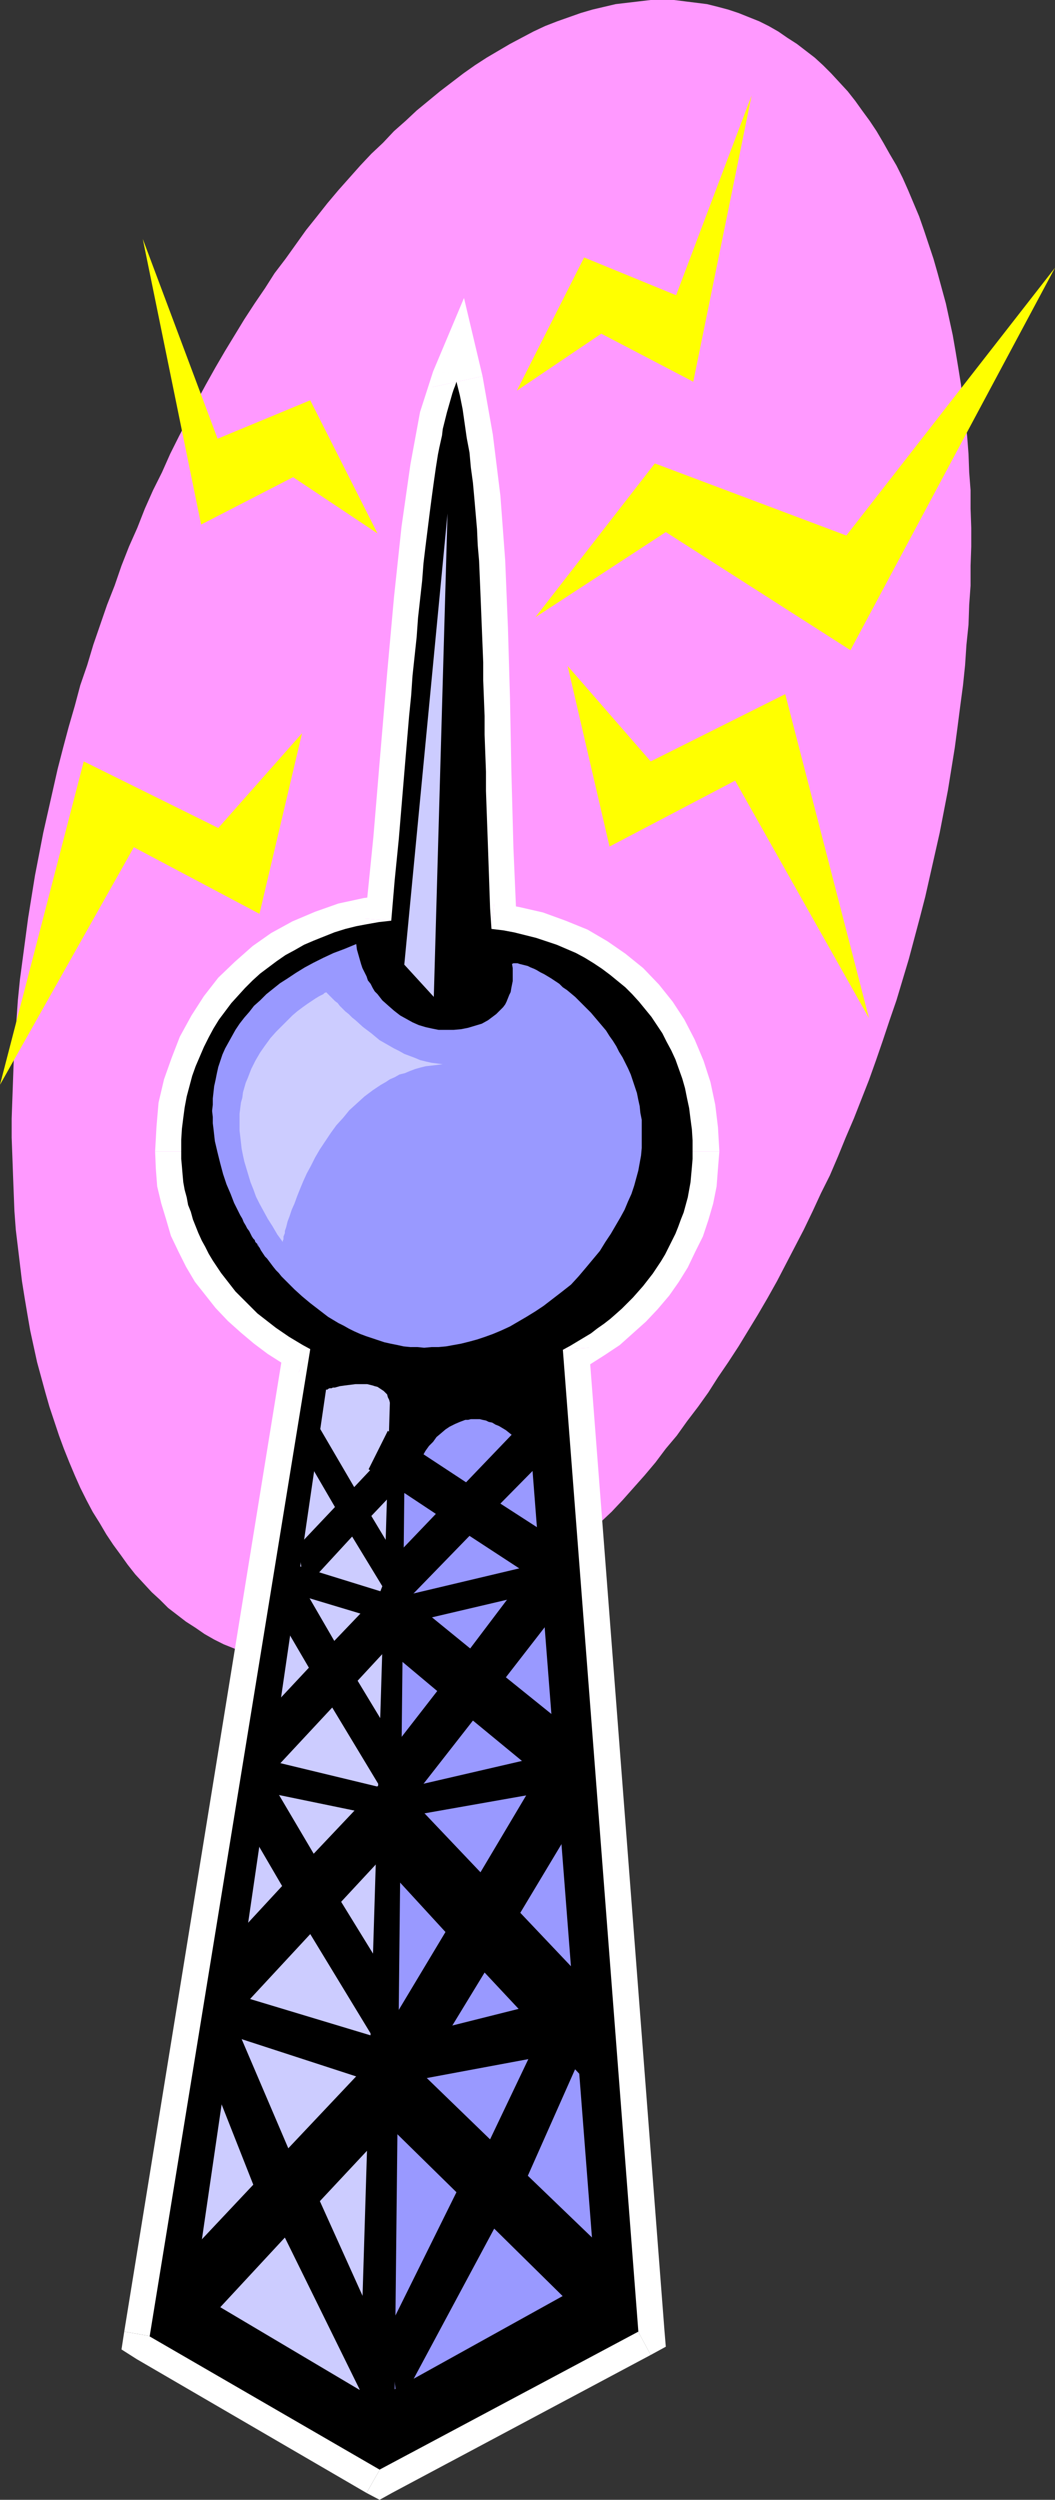 <?xml version="1.0" encoding="UTF-8" standalone="no"?>
<svg
   version="1.0"
   width="65.721mm"
   height="155.668mm"
   id="svg34"
   sodipodi:docname="Radio Tower 1.wmf"
   xmlns:inkscape="http://www.inkscape.org/namespaces/inkscape"
   xmlns:sodipodi="http://sodipodi.sourceforge.net/DTD/sodipodi-0.dtd"
   xmlns="http://www.w3.org/2000/svg"
   xmlns:svg="http://www.w3.org/2000/svg">
  <rect width="100%" height="100%" fill="#333333" stroke="none"/>
  <sodipodi:namedview
     id="namedview34"
     pagecolor="#ffffff"
     bordercolor="#000000"
     borderopacity="0.25"
     inkscape:showpageshadow="2"
     inkscape:pageopacity="0.0"
     inkscape:pagecheckerboard="0"
     inkscape:deskcolor="#d1d1d1"
     inkscape:document-units="mm" />
  <defs
     id="defs1">
    <pattern
       id="WMFhbasepattern"
       patternUnits="userSpaceOnUse"
       width="6"
       height="6"
       x="0"
       y="0" />
  </defs>
  <path
     style="fill:#ff99ff;fill-opacity:1;fill-rule:evenodd;stroke:none"
     d="m 155.953,0 h 2.747 l 2.586,0.323 2.586,0.323 2.586,0.323 2.586,0.646 2.424,0.646 2.424,0.808 2.424,0.97 2.424,0.97 2.263,1.131 2.263,1.293 2.101,1.454 2.263,1.454 2.101,1.616 2.101,1.616 1.939,1.778 1.939,1.939 1.939,2.101 1.939,2.101 1.778,2.262 1.616,2.262 1.778,2.424 1.616,2.424 1.616,2.747 1.454,2.585 1.616,2.747 1.454,2.909 1.293,2.909 1.293,3.07 1.293,3.07 1.131,3.232 1.131,3.393 1.131,3.393 0.97,3.393 0.97,3.555 0.97,3.555 0.808,3.717 0.808,3.717 0.646,3.717 0.646,3.878 0.646,4.04 0.485,3.878 0.485,4.201 0.485,4.04 0.323,4.201 0.162,4.363 0.323,4.201 v 4.363 l 0.162,4.525 v 4.363 l -0.162,4.525 v 4.686 l -0.323,4.525 -0.162,4.686 -0.485,4.686 -0.323,4.848 -0.485,4.686 -0.646,4.848 -0.646,5.009 -0.646,4.848 -0.808,5.009 -0.808,5.009 -0.97,5.009 -0.97,5.009 -1.131,5.009 -1.131,5.009 -1.131,5.009 -1.293,5.009 -1.293,4.848 -1.293,4.848 -1.454,4.848 -1.454,4.848 -1.616,4.686 -1.616,4.848 -1.616,4.686 -1.616,4.525 -1.778,4.525 -1.778,4.525 -1.939,4.525 -1.778,4.363 -1.939,4.525 -2.101,4.201 -1.939,4.201 -2.101,4.363 -2.101,4.04 -2.101,4.04 -2.101,4.04 -2.263,4.04 -2.263,3.878 -2.263,3.717 -2.263,3.717 -2.424,3.717 -2.424,3.555 -2.263,3.555 -2.424,3.393 -2.586,3.393 -2.424,3.393 -2.586,3.07 -2.424,3.232 -2.586,3.07 -2.586,2.909 -2.586,2.909 -2.586,2.747 -2.747,2.585 -2.586,2.747 -2.747,2.424 -2.586,2.424 -2.747,2.262 -2.747,2.262 -2.747,2.101 -2.747,2.101 -2.747,1.778 -2.747,1.939 -2.747,1.616 -2.747,1.616 -2.747,1.454 -2.747,1.454 -2.747,1.293 -2.909,1.131 -2.747,0.97 -2.747,0.97 -2.747,0.808 -2.747,0.646 -2.747,0.646 -2.747,0.485 -2.747,0.162 -2.747,0.323 h -2.747 -2.747 l -2.586,-0.323 -2.586,-0.162 -2.586,-0.485 -2.586,-0.646 -2.424,-0.646 -2.424,-0.808 -2.424,-0.97 -2.424,-0.97 -2.263,-1.131 -2.263,-1.293 -2.101,-1.454 -2.263,-1.454 -2.101,-1.616 -2.101,-1.616 -1.939,-1.939 -1.939,-1.778 -1.939,-2.101 -1.939,-2.101 -1.778,-2.262 -1.616,-2.262 -1.778,-2.424 -1.616,-2.424 -1.616,-2.747 -1.616,-2.585 -1.454,-2.747 -1.454,-2.909 -1.293,-2.909 -1.293,-3.07 -1.293,-3.232 -1.131,-3.07 -1.131,-3.393 -1.131,-3.393 -0.97,-3.393 -0.97,-3.555 -0.97,-3.555 -0.808,-3.717 -0.808,-3.717 -0.646,-3.717 L 5.818,305.569 5.171,301.529 4.687,297.489 4.202,293.449 3.717,289.41 3.394,285.047 3.232,280.845 3.071,276.644 2.909,272.119 2.747,267.756 v -4.525 l 0.162,-4.525 0.162,-4.525 0.162,-4.525 0.323,-4.686 0.323,-4.848 0.323,-4.686 0.485,-4.848 0.646,-4.848 0.646,-4.848 0.646,-4.848 0.808,-5.009 0.808,-5.009 0.97,-5.009 0.97,-5.009 1.131,-5.009 1.131,-5.009 1.131,-5.009 1.293,-5.009 1.293,-4.848 1.454,-5.009 1.293,-4.848 1.616,-4.686 1.454,-4.848 1.616,-4.686 1.616,-4.686 1.778,-4.525 1.616,-4.686 1.778,-4.525 1.939,-4.363 1.778,-4.525 1.939,-4.363 2.101,-4.201 1.939,-4.363 2.101,-4.201 2.101,-4.04 2.101,-4.201 2.101,-3.878 2.263,-4.04 2.263,-3.878 2.263,-3.717 2.263,-3.717 2.424,-3.717 2.424,-3.555 2.263,-3.555 2.586,-3.393 2.424,-3.393 2.424,-3.393 2.586,-3.232 2.424,-3.07 2.586,-3.07 2.586,-2.909 2.586,-2.909 2.586,-2.747 2.747,-2.585 2.586,-2.747 2.747,-2.424 2.586,-2.424 2.747,-2.262 2.747,-2.262 2.747,-2.101 2.747,-2.101 2.747,-1.939 2.747,-1.778 2.747,-1.616 2.747,-1.616 2.747,-1.454 2.747,-1.454 2.747,-1.293 2.909,-1.131 2.747,-0.97 2.747,-0.97 2.747,-0.808 2.747,-0.646 2.747,-0.646 2.747,-0.323 2.747,-0.323 L 153.205,0 Z"
     id="path1" />
  <path
     style="fill:#000000;fill-opacity:1;fill-rule:evenodd;stroke:none"
     d="m 92.117,216.694 0.808,-9.534 0.97,-9.695 1.616,-19.391 0.808,-9.534 0.485,-4.848 0.323,-4.686 0.485,-4.525 0.485,-4.525 0.323,-4.525 0.485,-4.363 0.485,-4.363 0.323,-4.201 0.485,-4.04 0.485,-3.878 0.485,-3.878 0.485,-3.717 0.485,-3.555 0.485,-3.393 0.485,-3.07 0.323,-1.616 0.323,-1.454 0.323,-1.454 0.162,-1.454 0.323,-1.293 0.646,-2.585 0.323,-1.131 0.323,-1.131 0.323,-1.131 0.323,-1.131 0.323,-0.97 0.323,-0.808 0.323,-0.97 0.808,3.232 0.646,3.232 0.485,3.393 0.485,3.393 0.646,3.393 0.323,3.555 0.485,3.555 0.323,3.555 0.323,3.717 0.323,3.717 0.162,3.717 0.323,3.717 0.323,7.756 0.162,4.04 0.162,4.04 0.162,4.04 0.162,4.04 v 4.201 l 0.162,4.201 0.162,4.201 v 4.363 l 0.162,4.363 0.162,4.363 v 4.525 l 0.162,4.525 0.162,4.525 0.162,4.525 0.162,4.686 0.162,4.686 0.162,4.686 0.323,4.848 2.747,0.323 2.586,0.485 2.586,0.646 2.586,0.646 2.424,0.808 2.424,0.808 2.263,0.97 2.263,0.97 2.101,1.131 2.101,1.293 1.939,1.293 1.939,1.454 1.778,1.454 1.778,1.454 1.616,1.616 1.616,1.778 1.454,1.778 1.454,1.778 1.293,1.939 1.293,1.939 0.97,1.939 1.131,2.101 0.97,2.101 0.808,2.262 0.808,2.262 0.646,2.262 0.485,2.424 0.485,2.262 0.323,2.585 0.323,2.424 0.162,2.585 v 2.585 1.778 l -0.162,1.939 -0.162,1.778 -0.162,1.778 -0.323,1.778 -0.323,1.778 -0.485,1.778 -0.485,1.778 -0.646,1.616 -0.646,1.778 -0.646,1.616 -0.808,1.616 -0.808,1.616 -0.808,1.616 -0.97,1.616 -0.97,1.454 -0.97,1.454 -1.131,1.454 -1.131,1.454 -2.424,2.747 -1.293,1.293 -1.293,1.293 -1.454,1.293 -1.293,1.131 -1.454,1.131 -1.616,1.131 -1.454,1.131 -1.616,0.97 -1.616,0.97 -1.616,0.97 -1.778,0.97 17.777,231.075 -60.927,32.48 -54.139,-31.349 37.816,-232.368 -1.778,-0.97 -1.616,-0.97 -1.616,-0.97 -3.071,-2.101 -1.454,-1.131 -2.909,-2.262 -1.293,-1.293 -1.293,-1.293 -1.293,-1.293 -1.293,-1.293 -1.131,-1.454 -1.131,-1.454 -1.131,-1.454 -0.97,-1.454 -0.97,-1.454 -0.97,-1.616 -0.808,-1.616 -0.808,-1.454 -0.808,-1.778 -0.646,-1.616 -0.646,-1.616 -0.485,-1.778 -0.646,-1.616 -0.323,-1.778 -0.485,-1.778 -0.323,-1.778 -0.162,-1.778 -0.162,-1.939 -0.162,-1.778 v -1.778 -2.747 l 0.162,-2.585 0.323,-2.585 0.323,-2.424 0.485,-2.585 0.646,-2.424 0.646,-2.424 0.808,-2.262 0.97,-2.262 0.97,-2.262 1.131,-2.262 1.131,-2.101 1.293,-2.101 1.454,-1.939 1.454,-1.939 1.616,-1.778 1.616,-1.778 1.778,-1.778 1.778,-1.616 1.939,-1.454 1.939,-1.454 2.101,-1.454 2.101,-1.131 2.263,-1.293 2.263,-0.97 2.424,-0.97 2.424,-0.97 2.586,-0.808 2.586,-0.646 2.586,-0.485 2.747,-0.485 z"
     id="path2" />
  <path
     style="fill:#ffffff;fill-opacity:1;fill-rule:evenodd;stroke:none"
     d="m 113.611,88.552 -11.636,-1.131 -3.071,9.534 -2.263,12.281 -2.101,14.705 -1.778,16.644 -1.616,17.937 -1.616,19.068 -1.616,19.391 -1.939,19.229 12.282,0.97 1.778,-19.229 1.616,-19.391 1.616,-19.068 1.778,-17.937 1.778,-16.321 1.939,-14.22 2.101,-11.311 2.263,-7.433 -11.474,-1.131 11.959,-2.585 -4.363,-18.421 -7.272,17.29 z"
     id="path3" />
  <path
     style="fill:#ffffff;fill-opacity:1;fill-rule:evenodd;stroke:none"
     d="m 116.358,212.492 5.333,5.817 -0.808,-18.745 -0.485,-18.098 -0.323,-17.129 -0.485,-16.644 -0.646,-15.836 -1.131,-15.19 -1.778,-14.382 -2.424,-13.735 -11.959,2.585 2.101,12.927 1.778,13.735 1.131,14.543 0.646,15.513 0.485,16.644 0.323,17.29 0.646,18.098 0.808,18.906 5.495,5.979 -5.495,-5.979 0.162,5.333 5.333,0.646 z"
     id="path4" />
  <path
     style="fill:#ffffff;fill-opacity:1;fill-rule:evenodd;stroke:none"
     d="m 169.366,270.988 -0.323,-5.656 -0.646,-5.333 -1.131,-5.333 -1.616,-5.009 -2.101,-5.009 -2.424,-4.686 -2.747,-4.201 -3.232,-4.04 -3.717,-3.878 -4.202,-3.393 -4.202,-2.909 -4.687,-2.747 -5.171,-2.101 -5.333,-1.939 -5.656,-1.293 -5.818,-0.97 -1.293,12.281 4.848,0.646 4.687,1.293 4.202,1.293 4.04,1.778 3.717,2.101 3.394,2.424 3.232,2.585 2.747,2.909 2.424,3.232 2.263,3.232 1.778,3.555 1.778,3.717 1.131,4.201 0.808,4.201 0.646,4.363 0.162,4.686 z"
     id="path5" />
  <path
     style="fill:#ffffff;fill-opacity:1;fill-rule:evenodd;stroke:none"
     d="m 138.66,317.203 -3.394,5.979 3.717,-2.101 3.555,-2.262 3.394,-2.262 3.071,-2.747 3.071,-2.747 2.747,-2.909 2.747,-3.232 2.263,-3.232 2.101,-3.393 1.778,-3.717 1.778,-3.555 1.293,-3.878 1.131,-3.878 0.808,-4.04 0.323,-4.201 0.323,-4.04 h -12.444 v 3.232 l -0.485,3.232 -0.485,3.07 -0.97,3.07 -0.97,2.909 -1.293,2.909 -1.454,2.909 -1.616,2.585 -1.939,2.585 -2.101,2.424 -2.263,2.424 -2.263,2.262 -2.747,2.101 -2.586,1.939 -2.909,1.778 -3.071,1.778 -3.394,5.817 3.394,-5.817 -3.717,1.778 0.323,4.04 z"
     id="path6" />
  <path
     style="fill:#ffffff;fill-opacity:1;fill-rule:evenodd;stroke:none"
     d="m 153.205,554.258 3.232,-5.817 -17.777,-231.237 -12.282,0.808 17.777,231.237 3.232,-5.817 5.818,10.827 3.555,-1.939 -0.323,-3.878 z"
     id="path7" />
  <path
     style="fill:#ffffff;fill-opacity:1;fill-rule:evenodd;stroke:none"
     d="m 86.299,586.737 h 5.98 l 60.927,-32.48 -5.818,-10.827 -60.927,32.48 h 5.98 l -6.141,10.827 3.071,1.616 2.909,-1.616 z"
     id="path8" />
  <path
     style="fill:#ffffff;fill-opacity:1;fill-rule:evenodd;stroke:none"
     d="m 29.251,548.763 2.909,6.464 54.139,31.51 6.141,-10.827 -53.977,-31.51 2.909,6.464 -12.121,-2.101 -0.646,4.201 3.555,2.262 z"
     id="path9" />
  <path
     style="fill:#ffffff;fill-opacity:1;fill-rule:evenodd;stroke:none"
     d="m 70.3,323.021 -3.394,-6.464 -37.655,232.206 12.121,2.101 37.816,-232.368 -3.394,-6.464 3.394,6.464 0.646,-4.363 -4.04,-2.101 z"
     id="path10" />
  <path
     style="fill:#ffffff;fill-opacity:1;fill-rule:evenodd;stroke:none"
     d="m 36.524,270.988 0.162,4.04 0.323,4.201 0.97,4.04 1.131,3.717 1.131,3.878 1.778,3.717 1.778,3.555 2.101,3.555 2.424,3.07 2.424,3.07 2.909,3.07 3.071,2.747 3.071,2.585 3.232,2.424 3.555,2.262 3.717,2.101 5.495,-10.988 -3.071,-1.616 -2.747,-1.939 -2.747,-1.939 -2.586,-2.101 -2.586,-2.262 -2.101,-2.262 -1.939,-2.585 -1.778,-2.747 -1.778,-2.424 -1.454,-2.909 -1.293,-2.909 -0.97,-2.909 -0.808,-3.232 -0.646,-2.747 -0.323,-3.232 v -3.232 z"
     id="path11" />
  <path
     style="fill:#ffffff;fill-opacity:1;fill-rule:evenodd;stroke:none"
     d="m 85.976,216.209 5.656,-5.656 -5.98,0.808 -5.98,1.293 -5.495,1.939 -5.333,2.262 -5.01,2.747 -4.363,3.07 -4.202,3.717 -3.879,3.717 -3.394,4.363 -2.909,4.525 -2.747,5.009 -1.939,5.009 -1.778,5.009 -1.293,5.494 -0.485,5.656 -0.323,5.817 H 48.967 l 0.162,-4.848 0.485,-4.525 1.131,-4.201 1.131,-4.525 1.778,-3.878 1.939,-3.717 2.424,-3.555 2.586,-3.393 2.909,-3.07 3.394,-2.747 3.555,-2.424 3.879,-2.262 4.04,-1.778 4.525,-1.293 4.687,-1.131 5.01,-0.808 5.656,-5.656 -5.656,5.656 5.171,-0.485 0.485,-5.171 z"
     id="path12" />
  <path
     style="fill:#000000;fill-opacity:1;fill-rule:evenodd;stroke:none"
     d="m 92.117,216.694 0.808,-9.534 0.97,-9.695 1.616,-19.391 0.808,-9.534 0.485,-4.848 0.323,-4.686 0.485,-4.525 0.485,-4.525 0.323,-4.525 0.485,-4.363 0.485,-4.363 0.323,-4.201 0.485,-4.04 0.485,-3.878 0.485,-3.878 0.485,-3.717 0.485,-3.555 0.485,-3.393 0.485,-3.07 0.323,-1.616 0.323,-1.454 0.323,-1.454 0.162,-1.454 0.323,-1.293 0.646,-2.585 0.323,-1.131 0.323,-1.131 0.323,-1.131 0.323,-1.131 0.323,-0.97 0.323,-0.808 0.323,-0.97 0.808,3.232 0.646,3.232 0.485,3.393 0.485,3.393 0.646,3.393 0.323,3.555 0.485,3.555 0.323,3.555 0.323,3.717 0.323,3.717 0.162,3.717 0.323,3.717 0.323,7.756 0.162,4.04 0.162,4.04 0.162,4.04 0.162,4.04 v 4.201 l 0.162,4.201 0.162,4.201 v 4.363 l 0.162,4.363 0.162,4.363 v 4.525 l 0.162,4.525 0.162,4.525 0.162,4.525 0.162,4.686 0.162,4.686 0.162,4.686 0.323,4.848 2.747,0.323 2.586,0.485 2.586,0.646 2.586,0.646 2.424,0.808 2.424,0.808 2.263,0.97 2.263,0.97 2.101,1.131 2.101,1.293 1.939,1.293 1.939,1.454 1.778,1.454 1.778,1.454 1.616,1.616 1.616,1.778 1.454,1.778 1.454,1.778 1.293,1.939 1.293,1.939 0.97,1.939 1.131,2.101 0.97,2.101 0.808,2.262 0.808,2.262 0.646,2.262 0.485,2.424 0.485,2.262 0.323,2.585 0.323,2.424 0.162,2.585 v 2.585 1.778 l -0.162,1.939 -0.162,1.778 -0.162,1.778 -0.323,1.778 -0.323,1.778 -0.485,1.778 -0.485,1.778 -0.646,1.616 -0.646,1.778 -0.646,1.616 -0.808,1.616 -0.808,1.616 -0.808,1.616 -0.97,1.616 -0.97,1.454 -0.97,1.454 -1.131,1.454 -1.131,1.454 -2.424,2.747 -1.293,1.293 -1.293,1.293 -1.454,1.293 -1.293,1.131 -1.454,1.131 -1.616,1.131 -1.454,1.131 -1.616,0.97 -1.616,0.97 -1.616,0.97 -1.778,0.97 17.777,231.075 -60.927,32.48 -54.139,-31.349 37.816,-232.368 -1.778,-0.97 -1.616,-0.97 -1.616,-0.97 -3.071,-2.101 -1.454,-1.131 -2.909,-2.262 -1.293,-1.293 -1.293,-1.293 -1.293,-1.293 -1.293,-1.293 -1.131,-1.454 -1.131,-1.454 -1.131,-1.454 -0.97,-1.454 -0.97,-1.454 -0.97,-1.616 -0.808,-1.616 -0.808,-1.454 -0.808,-1.778 -0.646,-1.616 -0.646,-1.616 -0.485,-1.778 -0.646,-1.616 -0.323,-1.778 -0.485,-1.778 -0.323,-1.778 -0.162,-1.778 -0.162,-1.939 -0.162,-1.778 v -1.778 -2.747 l 0.162,-2.585 0.323,-2.585 0.323,-2.424 0.485,-2.585 0.646,-2.424 0.646,-2.424 0.808,-2.262 0.97,-2.262 0.97,-2.262 1.131,-2.262 1.131,-2.101 1.293,-2.101 1.454,-1.939 1.454,-1.939 1.616,-1.778 1.616,-1.778 1.778,-1.778 1.778,-1.616 1.939,-1.454 1.939,-1.454 2.101,-1.454 2.101,-1.131 2.263,-1.293 2.263,-0.97 2.424,-0.97 2.424,-0.97 2.586,-0.808 2.586,-0.646 2.586,-0.485 2.747,-0.485 z"
     id="path13" />
  <path
     style="fill:#ccccff;fill-opacity:1;fill-rule:evenodd;stroke:none"
     d="M 95.188,227.036 105.369,120.87 102.137,234.63 Z"
     id="path14" />
  <path
     style="fill:#9999ff;fill-opacity:1;fill-rule:evenodd;stroke:none"
     d="m 83.875,222.188 0.162,1.293 0.323,1.131 0.323,1.131 0.323,1.131 0.323,0.97 0.485,0.97 0.485,0.97 0.323,0.97 0.646,0.808 0.485,0.97 0.485,0.808 0.646,0.646 1.131,1.454 1.454,1.293 1.293,1.131 1.454,1.131 1.454,0.808 1.454,0.808 1.454,0.646 1.616,0.485 1.454,0.323 1.616,0.323 h 1.778 1.778 l 1.778,-0.162 1.616,-0.323 1.616,-0.485 1.616,-0.485 1.454,-0.808 0.646,-0.485 0.646,-0.485 0.646,-0.485 1.131,-1.131 0.485,-0.485 0.485,-0.646 0.323,-0.646 0.323,-0.808 0.323,-0.808 0.323,-0.646 0.162,-0.97 0.162,-0.808 0.162,-0.808 v -0.97 -0.97 -1.131 l -0.162,-0.97 0.323,-0.162 h 0.97 l 0.485,0.162 0.646,0.162 0.646,0.162 0.646,0.162 0.646,0.323 0.808,0.323 0.646,0.323 0.808,0.485 0.97,0.485 0.808,0.485 0.808,0.485 0.97,0.646 0.97,0.646 0.808,0.808 0.97,0.646 1.939,1.616 1.778,1.778 1.939,1.939 1.778,2.101 1.778,2.101 0.808,1.293 0.808,1.131 0.808,1.293 0.646,1.293 0.808,1.293 0.646,1.293 0.646,1.293 0.646,1.454 0.485,1.454 0.485,1.454 0.485,1.454 0.323,1.616 0.323,1.454 0.162,1.616 0.323,1.616 v 1.616 1.616 1.778 1.616 l -0.162,1.778 -0.323,1.778 -0.323,1.778 -0.485,1.778 -0.485,1.778 -0.646,1.939 -0.808,1.778 -0.808,1.939 -0.97,1.778 -1.131,1.939 -1.131,1.939 -1.293,1.939 -1.293,2.101 -1.616,1.939 -1.616,1.939 -1.778,2.101 -1.778,1.939 -2.263,1.778 -2.101,1.616 -2.101,1.616 -1.939,1.293 -2.101,1.293 -1.939,1.131 -1.939,1.131 -2.101,0.97 -1.939,0.808 -1.778,0.646 -1.939,0.646 -1.778,0.485 -1.939,0.485 -1.778,0.323 -1.778,0.323 -1.778,0.162 h -1.616 l -1.778,0.162 -1.616,-0.162 H 96.642 l -1.616,-0.162 -1.454,-0.323 -1.616,-0.323 -1.454,-0.323 -1.454,-0.485 -1.454,-0.485 -1.454,-0.485 -1.293,-0.485 -1.454,-0.646 -1.293,-0.646 -1.131,-0.646 -1.293,-0.646 -2.424,-1.454 -2.101,-1.616 -2.101,-1.616 -1.939,-1.616 -1.778,-1.616 -1.616,-1.616 -0.808,-0.808 -0.646,-0.646 -0.646,-0.808 -0.646,-0.646 -0.646,-0.808 -0.97,-1.293 -0.485,-0.646 -0.485,-0.485 -0.323,-0.485 -0.323,-0.485 -0.323,-0.485 -0.162,-0.323 -0.162,-0.323 -0.162,-0.162 -0.162,-0.323 H 60.603 v -0.162 h 0.162 v 0.162 0 L 60.603,292.965 v -0.162 l -0.162,-0.162 -0.323,-0.323 -0.162,-0.485 -0.323,-0.323 -0.323,-0.485 -0.323,-0.646 -0.323,-0.646 -0.485,-0.646 -0.323,-0.646 -0.485,-0.808 -0.323,-0.808 -0.485,-0.808 -0.485,-0.97 -0.97,-1.939 -0.808,-2.101 -0.97,-2.262 -0.808,-2.424 -0.646,-2.424 -0.646,-2.585 -0.646,-2.747 -0.162,-1.454 -0.162,-1.454 -0.162,-1.293 v -1.454 l -0.162,-1.454 0.162,-1.454 v -1.454 l 0.162,-1.454 0.162,-1.454 0.323,-1.454 0.323,-1.616 0.323,-1.454 0.485,-1.454 0.485,-1.454 0.646,-1.454 0.808,-1.454 0.808,-1.454 0.808,-1.454 0.97,-1.454 1.131,-1.454 1.131,-1.293 1.131,-1.454 1.454,-1.293 1.454,-1.454 1.616,-1.293 1.616,-1.293 1.778,-1.131 1.939,-1.293 2.101,-1.293 2.101,-1.131 2.263,-1.131 2.424,-1.131 2.586,-0.97 z"
     id="path15" />
  <path
     style="fill:#ccccff;fill-opacity:1;fill-rule:evenodd;stroke:none"
     d="m 76.764,327.06 v 0 h 0.162 0.162 l 0.162,-0.162 0.323,-0.162 h 0.485 l 0.323,-0.162 h 0.485 l 1.131,-0.323 1.131,-0.162 1.293,-0.162 1.293,-0.162 h 1.454 1.293 l 1.293,0.323 0.485,0.162 0.646,0.162 0.485,0.323 0.485,0.323 0.485,0.323 0.323,0.323 0.485,0.485 0.162,0.646 0.323,0.646 0.162,0.646 -7.111,232.368 -38.948,-23.108 z"
     id="path16" />
  <path
     style="fill:#9999ff;fill-opacity:1;fill-rule:evenodd;stroke:none"
     d="m 95.188,351.622 v 0 -0.162 l 0.162,-0.162 v -0.162 l 0.162,-0.323 0.162,-0.646 0.323,-0.646 0.323,-0.808 0.323,-0.808 0.485,-0.97 0.485,-1.131 0.646,-0.97 0.646,-1.131 0.646,-1.131 0.646,-1.131 0.808,-1.131 0.97,-0.97 0.808,-1.131 0.97,-0.808 1.131,-0.97 0.97,-0.646 1.293,-0.646 1.131,-0.485 1.293,-0.485 h 0.646 l 0.646,-0.162 h 0.646 0.646 0.808 l 0.646,0.162 0.808,0.162 0.646,0.323 0.808,0.162 0.808,0.485 0.808,0.323 0.808,0.485 0.808,0.485 0.808,0.646 0.808,0.646 0.808,0.808 0.97,0.808 0.808,0.808 0.97,0.97 0.808,0.97 15.03,193.909 -47.19,26.178 z"
     id="path17" />
  <path
     style="fill:#000000;fill-opacity:1;fill-rule:evenodd;stroke:none"
     d="m 90.824,418.359 4.202,13.412 -14.706,15.836 10.343,16.805 -2.101,16.321 -15.514,-25.531 -18.585,20.037 -1.939,-16.321 13.898,-15.028 -10.181,-17.452 3.879,-13.412 13.737,23.269 z"
     id="path18" />
  <path
     style="fill:#000000;fill-opacity:1;fill-rule:evenodd;stroke:none"
     d="m 91.794,418.198 -5.01,16.805 18.1,19.714 -12.605,21.007 2.424,20.36 19.393,-31.833 23.433,25.047 2.586,-20.522 -17.615,-18.583 13.09,-21.815 -5.171,-16.805 -17.292,29.086 z"
     id="path19" />
  <path
     style="fill:#000000;fill-opacity:1;fill-rule:evenodd;stroke:none"
     d="m 92.925,371.336 3.394,11.15 -12.121,13.089 8.404,13.897 -1.616,13.574 -12.767,-21.168 -15.353,16.482 -1.778,-13.412 11.636,-12.443 -8.404,-14.382 3.232,-11.15 11.151,19.229 z"
     id="path20" />
  <path
     style="fill:#000000;fill-opacity:1;fill-rule:evenodd;stroke:none"
     d="m 90.663,371.66 -4.687,12.119 16.969,14.22 -11.797,15.19 2.263,14.705 17.939,-22.946 21.979,18.098 2.424,-14.866 -16.646,-13.412 12.282,-15.836 -4.687,-12.119 -15.999,21.168 z"
     id="path21" />
  <path
     style="fill:#000000;fill-opacity:1;fill-rule:evenodd;stroke:none"
     d="m 93.895,338.857 2.586,8.403 -9.05,9.534 6.303,10.503 -1.293,10.019 -9.535,-15.674 -11.313,12.281 -1.293,-10.18 8.565,-9.049 -6.303,-10.827 2.424,-8.241 8.404,14.382 z"
     id="path22" />
  <path
     style="fill:#000000;fill-opacity:1;fill-rule:evenodd;stroke:none"
     d="m 91.309,336.756 -4.525,9.049 15.838,10.503 -10.828,11.311 2.101,10.988 16.646,-17.129 20.524,13.412 2.263,-10.988 -15.514,-10.019 11.474,-11.635 -4.525,-9.049 -15.03,15.674 z"
     id="path23" />
  <path
     style="fill:#000000;fill-opacity:1;fill-rule:evenodd;stroke:none"
     d="m 86.946,485.42 4.687,15.19 -16.322,17.452 14.868,32.965 -2.101,18.26 -21.009,-42.66 -20.686,22.3 -2.263,-18.26 15.514,-16.482 -11.474,-29.086 4.525,-15.028 15.191,35.55 z"
     id="path24" />
  <path
     style="fill:#000000;fill-opacity:1;fill-rule:evenodd;stroke:none"
     d="m 94.864,483.642 -5.01,15.028 17.615,17.29 -16.161,32.641 2.424,18.098 22.625,-42.175 22.464,22.138 2.586,-18.098 -17.131,-16.482 12.767,-28.763 -5.01,-14.705 -16.646,34.904 z"
     id="path25" />
  <path
     style="fill:#000000;fill-opacity:1;fill-rule:evenodd;stroke:none"
     d="m 68.845,368.105 25.049,7.756 38.14,-9.049 1.131,6.464 -39.271,9.211 -26.342,-7.918 z"
     id="path26" />
  <path
     style="fill:#000000;fill-opacity:1;fill-rule:evenodd;stroke:none"
     d="m 60.603,413.673 32.16,7.756 43.958,-10.18 v 9.049 l -43.958,7.756 -32.16,-6.625 z"
     id="path27" />
  <path
     style="fill:#000000;fill-opacity:1;fill-rule:evenodd;stroke:none"
     d="m 52.684,468.614 39.109,11.796 47.028,-11.796 1.293,13.089 -49.452,9.211 -40.241,-13.089 z"
     id="path28" />
  <path
     style="fill:#ccccff;fill-opacity:1;fill-rule:evenodd;stroke:none"
     d="m 76.764,233.499 v 0 l -0.162,0.162 H 76.441 l -0.162,0.162 -0.162,0.162 -0.323,0.162 -0.323,0.162 -0.323,0.162 -0.808,0.485 -0.97,0.646 -0.97,0.646 -1.131,0.808 -1.293,0.97 -1.131,0.97 -1.293,1.293 -1.293,1.293 -1.293,1.293 -1.293,1.454 -1.293,1.778 -1.131,1.616 -1.131,1.939 -0.97,1.939 -0.808,2.101 -0.485,1.131 -0.323,1.131 -0.323,1.131 -0.162,1.293 -0.323,1.131 -0.162,1.293 -0.162,1.293 v 1.293 1.293 1.454 l 0.162,1.293 0.162,1.454 0.162,1.454 0.323,1.616 0.323,1.454 0.485,1.616 0.485,1.616 0.485,1.616 0.646,1.616 0.646,1.778 0.808,1.616 0.97,1.778 0.97,1.778 1.131,1.778 1.131,1.939 1.293,1.778 v 0 0 -0.162 -0.162 l 0.162,-0.323 v -0.323 -0.323 l 0.323,-0.808 v -0.485 l 0.323,-0.97 0.323,-1.293 0.485,-1.293 0.485,-1.454 0.646,-1.454 0.646,-1.778 0.646,-1.616 0.808,-1.939 0.808,-1.778 0.97,-1.778 0.97,-1.939 1.131,-1.939 1.293,-1.939 1.293,-1.939 1.293,-1.778 1.616,-1.778 1.454,-1.778 1.778,-1.616 1.778,-1.616 1.939,-1.454 1.939,-1.293 1.131,-0.646 0.97,-0.646 1.131,-0.485 1.131,-0.646 1.293,-0.323 1.131,-0.485 1.293,-0.485 1.131,-0.323 1.293,-0.323 1.454,-0.162 1.293,-0.162 1.293,-0.162 -1.293,-0.162 -1.293,-0.162 -1.454,-0.323 -1.293,-0.323 -1.131,-0.485 -1.293,-0.485 -1.293,-0.485 -1.131,-0.646 -1.293,-0.646 -1.131,-0.646 -2.263,-1.293 -1.939,-1.616 -1.939,-1.454 -1.778,-1.616 -0.808,-0.646 -0.808,-0.808 -0.808,-0.646 -0.646,-0.646 -0.646,-0.646 -0.485,-0.646 -0.646,-0.485 -0.485,-0.485 -0.485,-0.485 -0.323,-0.323 -0.323,-0.323 -0.162,-0.162 -0.162,-0.162 z"
     id="path29" />
  <path
     style="fill:#ffff00;fill-opacity:1;fill-rule:evenodd;stroke:none"
     d="m 121.691,91.945 15.838,-31.349 21.656,8.888 17.777,-47.023 -13.737,67.383 -21.656,-11.311 z"
     id="path30" />
  <path
     style="fill:#ffff00;fill-opacity:1;fill-rule:evenodd;stroke:none"
     d="M 88.885,125.556 73.047,94.208 51.23,103.257 33.615,56.234 47.351,123.456 69.007,112.306 Z"
     id="path31" />
  <path
     style="fill:#ffff00;fill-opacity:1;fill-rule:evenodd;stroke:none"
     d="m 126.055,145.27 28.12,-36.196 45.089,16.967 49.129,-63.021 -48.159,90.006 -43.473,-27.794 z"
     id="path32" />
  <path
     style="fill:#ffff00;fill-opacity:1;fill-rule:evenodd;stroke:none"
     d="m 133.651,156.743 9.858,42.498 29.574,-15.513 31.514,55.911 -19.716,-76.271 -31.675,15.836 z"
     id="path33" />
  <path
     style="fill:#ffff00;fill-opacity:1;fill-rule:evenodd;stroke:none"
     d="M 71.108,172.579 61.088,215.078 31.514,199.403 0,255.314 19.716,179.205 51.392,194.879 Z"
     id="path34" />
</svg>
